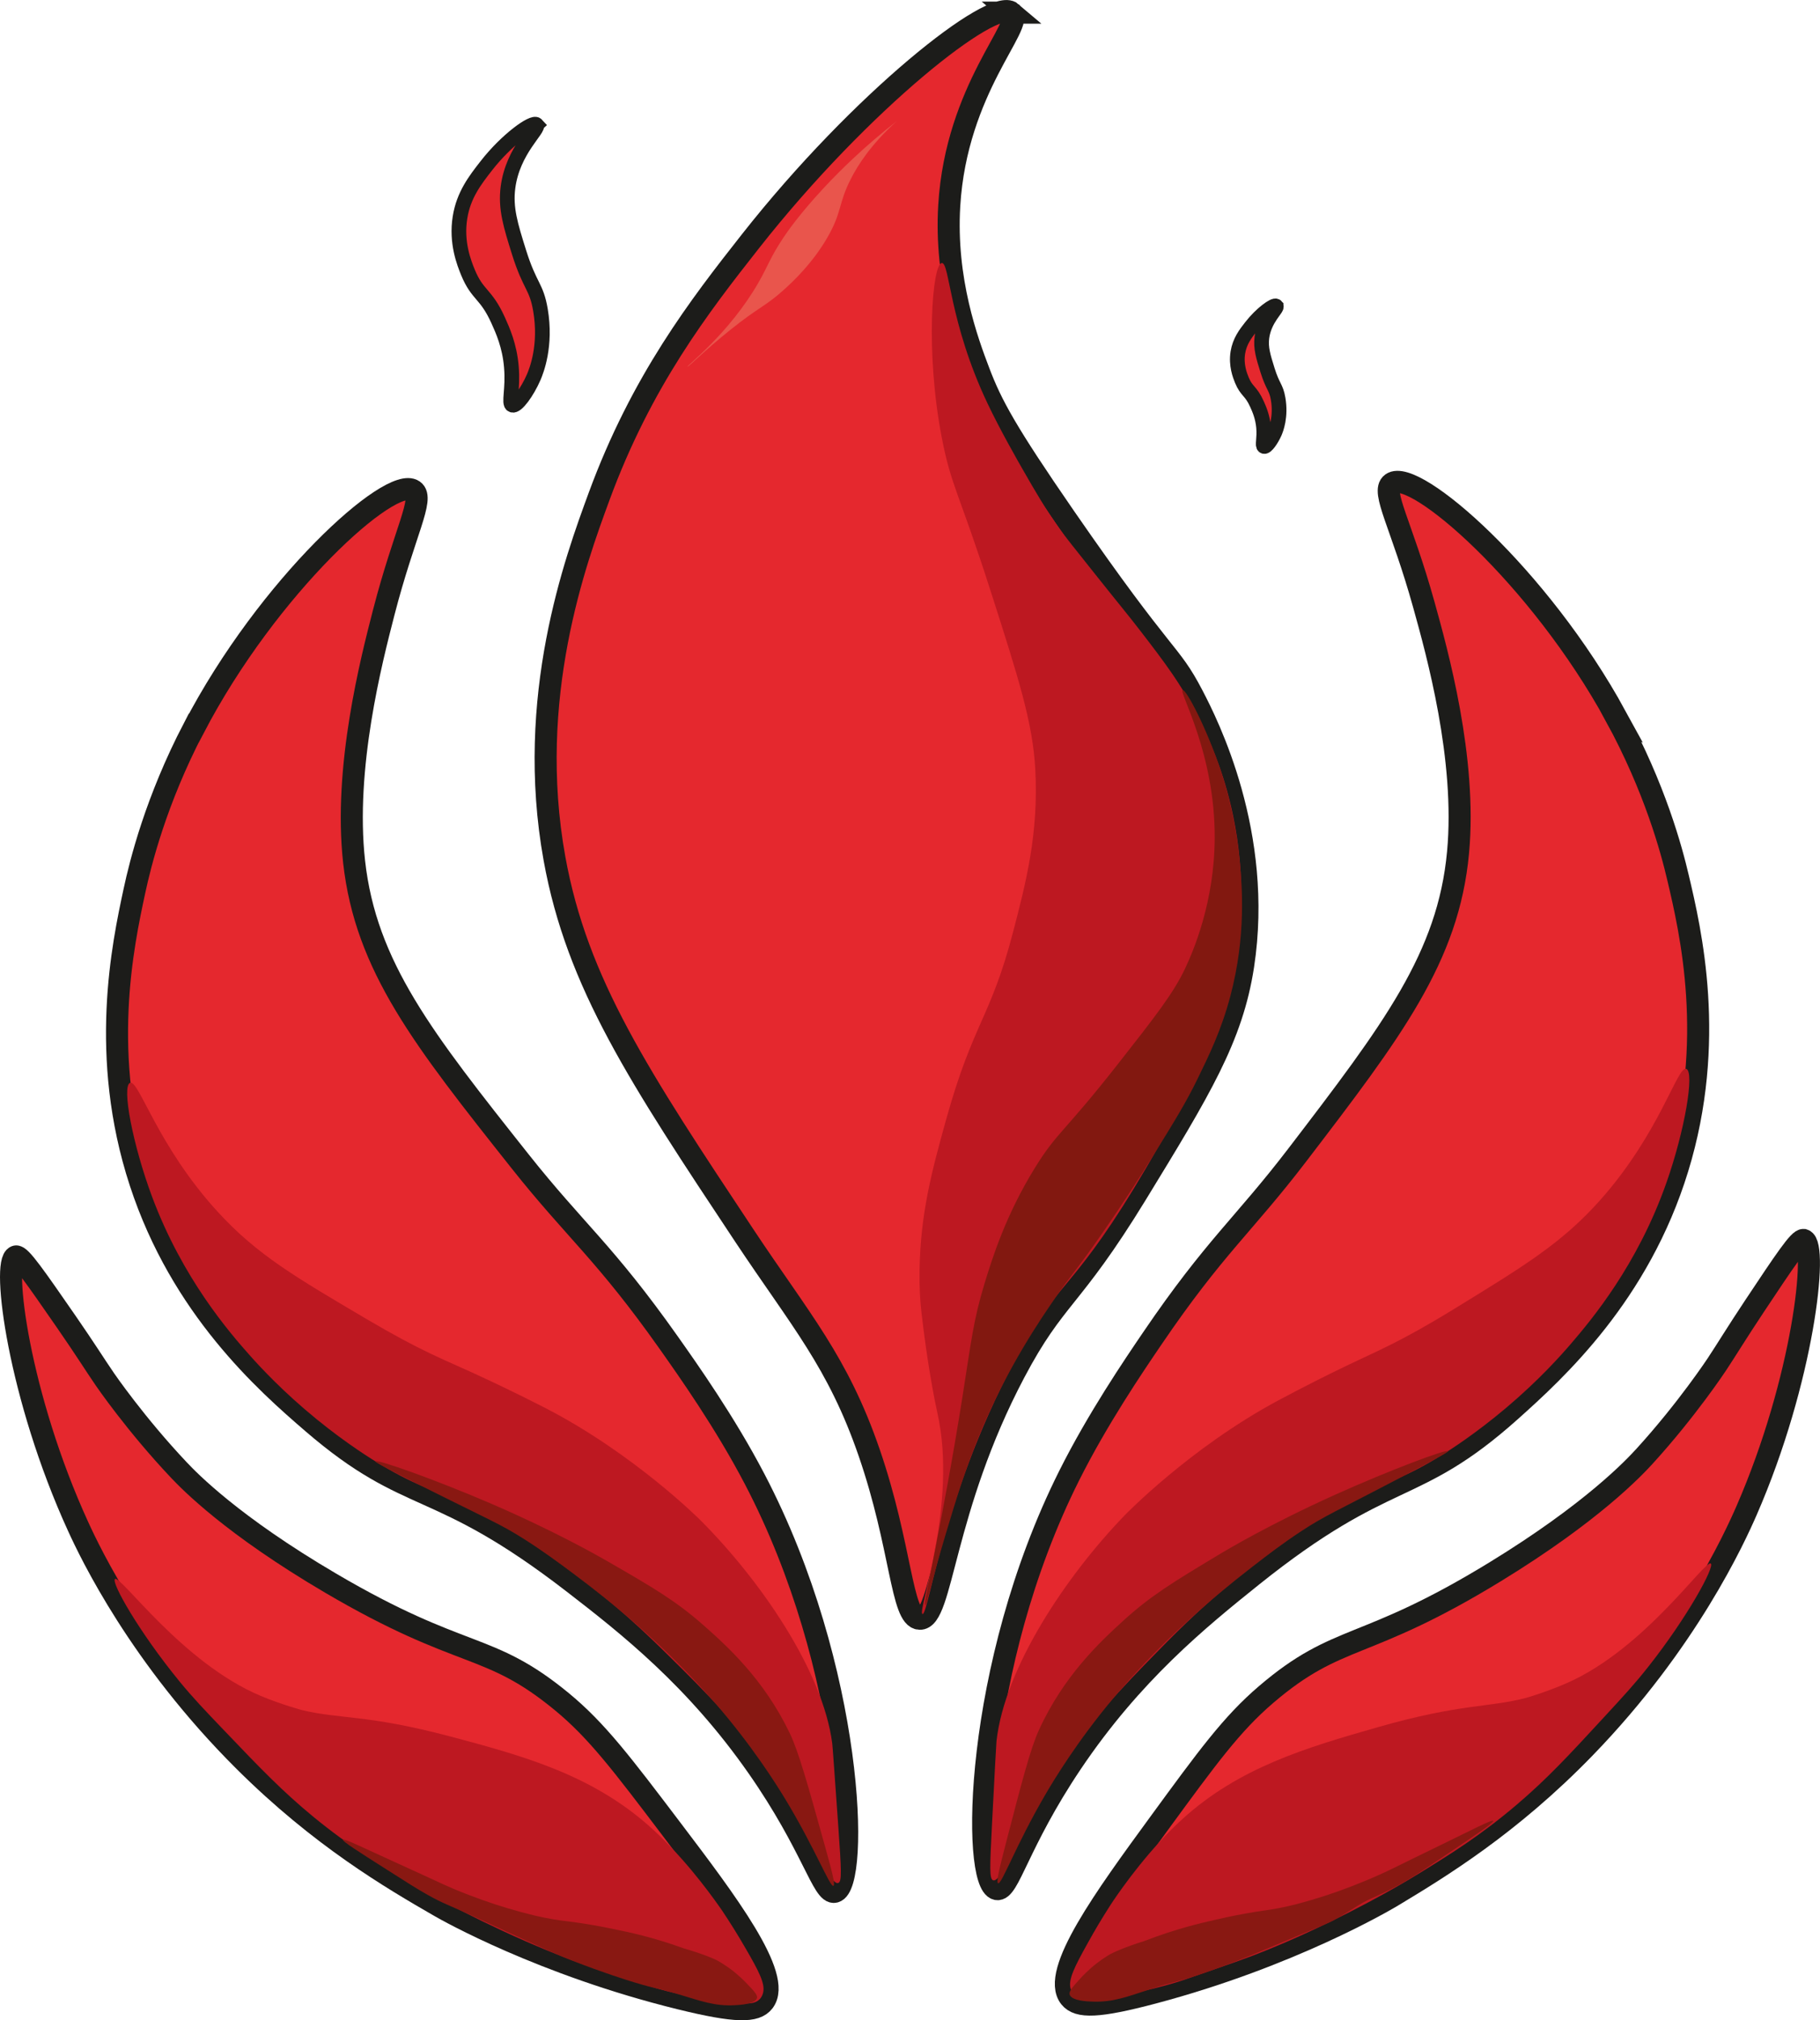 <?xml version="1.0" encoding="UTF-8"?><svg id="a" xmlns="http://www.w3.org/2000/svg" viewBox="0 0 247.64 274.82"><path d="M26.38,99.04c10.1-19.39,26.82-34.43,29.88-32.31,1.51,1.05-1.22,5.65-4.04,16.56-1.69,6.55-5.46,21.14-4.04,33.92,1.59,14.28,9.42,24.16,22.61,40.79,7.49,9.44,11.52,12.36,20.19,24.63,2.67,3.78,7.69,10.88,11.71,18.58,13.51,25.83,14.26,55.26,10.9,56.13-1.63,.42-3.01-6.23-10.5-16.96-8.46-12.12-17.66-19.34-25.04-25.04-18.8-14.52-22.04-10.18-35.54-21.81-6.38-5.5-17.83-15.62-23.42-32.71-5.62-17.18-2.36-32.35-.81-39.58,.83-3.87,2.93-12.32,8.08-22.21Z" style="fill:#e5282e; stroke:#1c1c1a; stroke-miterlimit:10; stroke-width:3px;"/><path d="M2.15,170.92c.59-.2,2.68,2.83,6.87,8.88,2.65,3.83,3.84,5.77,5.26,7.84,0,0,4.16,6.09,10.08,12.35,1.43,1.51,7.22,7.49,20.6,15.35,18.15,10.66,21.43,7.85,31.5,16.15,4.74,3.91,8.14,8.4,14.94,17.37,7.42,9.79,15.14,19.98,12.52,23.42-1.09,1.43-3.77,1.45-11.31-.4-18.8-4.62-31.87-12.03-32.71-12.52-6.7-3.86-16.31-9.5-26.65-19.79-14.25-14.17-20.97-28.31-22.61-31.9C2.54,189.99,.2,171.59,2.15,170.92Z" style="fill:#e5282e; stroke:#1c1c1a; stroke-miterlimit:10; stroke-width:3px;"/><path d="M137.65,1.72c-2.49-2.14-20.46,11.94-35.54,31.1-6.92,8.79-14.82,19-20.6,34.73-3.19,8.68-10.04,27.33-6.06,49.27,3.08,16.98,11.52,29.69,25.85,51.29,7.58,11.42,12.7,17.11,16.96,29.48,4.41,12.79,4.38,22.49,6.87,22.61,3.1,.15,3.09-14.92,12.92-33.52,5.53-10.46,7.62-9.62,16.56-24.23,8.69-14.21,13.04-21.32,14.54-31.1,2.73-17.88-4.83-32.85-6.87-36.75-3.2-6.14-3.56-4.24-17.37-24.23-7.98-11.56-10-15.27-11.71-19.79-1.58-4.15-4.65-12.48-4.04-22.61,.96-15.98,10.36-24.64,8.48-26.25Z" style="fill:#e5282e; stroke:#1c1c1a; stroke-miterlimit:10; stroke-width:3px;"/><path d="M17.7,147.3c1.2-.45,3.68,8.55,11.95,17.57,5.38,5.87,10.66,8.91,20.19,14.54,3.75,2.21,6.47,3.64,8.67,4.69,2.93,1.4,4.26,1.89,8.33,3.81,0,0,3.62,1.7,7.24,3.56,12.16,6.24,21.2,15.3,21.2,15.3,8.1,8.1,16.67,20.45,17.96,30.39,.05,.37,.3,3.95,.81,11.11,.44,6.24,.52,7.7,0,7.87-1.15,.38-3.36-6.14-8.56-14.08-4.7-7.17-9.46-11.86-14.49-16.82-2.86-2.82-7.39-7.24-14.13-12.12-2.93-2.11-6.55-4.72-11.81-7.47-6.03-3.16-7.75-3.11-13.33-6.46-.9-.54-4.44-2.7-8.68-6.16-4.5-3.67-7.59-7.01-8.99-8.58-2.81-3.16-9.21-10.5-13.38-21.69-2.61-7.01-4.15-15.02-2.98-15.46Z" style="fill:#bd1821;"/><path d="M15.63,214.79c.78-.58,9.14,11.41,19.84,15.9,2.88,1.21,5.61,1.93,5.61,1.93,5.18,1.26,8.85,.58,20.22,3.6,9.9,2.63,18.99,5.15,26.87,12.04,4.53,3.97,8.24,9.02,9.59,10.93,.2,.29,.41,.58,.41,.58,1.22,1.83,2.12,3.26,3.34,5.37,1.66,2.88,2.65,4.69,2.32,5.94-.04,.15-.15,.57-.5,.91-.55,.53-1.34,.55-1.81,.53-6.73-.25-13.03-2.3-13.03-2.3-7.58-2.46-8.85-2.88-11.34-3.83-1.77-.68-3.65-1.45-5.77-2.38-8.4-3.69-14.2-7.1-15.5-7.87-4.04-2.4-8.21-4.87-13.23-8.99-4.24-3.49-7.28-6.66-12.01-11.61-2.84-2.97-4.32-4.51-6.21-6.81-5.5-6.71-9.35-13.51-8.78-13.93Z" style="fill:#bd1821;"/><path d="M125.52,219.55c-.79-.2,4.82-14.92,2.03-27.33-.35-1.56-1.37-6.65-2.18-13.76-.18-1.57-.28-3.36-.25-5.62,.11-7.8,1.69-13.6,3.63-20.6,3.69-13.22,6.02-13.69,9.09-25.44,1.75-6.7,3.49-13.39,3.03-22.11-.34-6.35-2.24-12.31-6.06-24.23-4.33-13.52-5.37-14.23-6.66-20.9-2.26-11.66-1.31-23.68,0-23.78,1.08-.08,.96,8.01,6.21,19.08,1.71,3.61,4.17,7.91,4.85,9.09,1.66,2.9,2.97,5.17,5,8.03,.69,.97,2.04,2.66,4.71,6.01,3.74,4.7,4.37,5.4,6.2,7.77,1.5,1.94,3.11,4.04,4.39,5.91,3.98,5.8,5.95,11.21,6.66,13.33,1.34,3.98,3.57,12.29,2.42,22.72-.35,3.16-1.55,11.56-10.75,27.86-10.44,18.5-13.18,18.2-17.72,25.9-11.55,19.59-13.73,38.3-14.6,38.08Z" style="fill:#bd1821;"/><path d="M46.67,250.26c.12-.22,3.08,1.24,7.07,3.05,6.06,2.74,6.94,3.27,9.99,4.44,2.58,.99,4.83,1.72,7.07,2.32,1.38,.37,2.67,.71,4.44,1.01,1.65,.28,2.04,.24,4.34,.61,1.68,.27,2.98,.53,3.84,.71,1.1,.22,2.44,.5,4.04,.91,1.45,.37,3.35,.92,5.55,1.72,2.41,.7,4.15,1.4,4.74,1.74,.4,.23,.82,.51,.82,.51s.4,.26,.76,.52c1.12,.81,2.1,1.83,2.1,1.83,1.12,1.16,1.68,1.74,1.57,2.16-.22,.83-2.33,.95-3.02,.98-2.72,.15-4.58-.56-7.68-1.49-3.4-1.02-2.58-.59-5.9-1.59-1.23-.37-4.32-1.34-8.54-2.98-1.7-.66-3.18-1.29-11.46-5.12-6.1-2.82-5.87-2.52-8.23-3.84-1.36-.76-2.76-1.65-5.55-3.43-3.87-2.46-6.07-3.86-5.96-4.06Z" style="fill:#891812;"/><path d="M122,16.49c-3.47,3.14-5.26,5.93-6.24,7.87-1.72,3.37-1.17,4.49-3.2,7.98-2.04,3.51-4.65,5.94-5.78,6.97-2.64,2.41-3.42,2.35-7.48,5.62-3.46,2.77-5.64,5.02-5.74,4.94-.14-.12,5.65-4.49,9.64-11.43,1.35-2.35,1.55-3.34,3.41-6.14,.4-.6,2.09-3.1,5.53-6.79,2.23-2.39,5.48-5.59,9.87-9.03Z" style="fill:#e9554c;"/><path d="M51.08,198.8c-.03,.06,.18,.28,6.08,3.24,9.51,4.77,10.77,5.19,14.04,7.25,2.57,1.62,4.64,3.15,6.8,4.76,3.21,2.39,5.55,4.34,6.46,5.09,3.15,2.65,5.39,4.78,5.85,5.22,3.72,3.55,6.29,6.49,6.93,7.23,5.05,5.82,8.31,11,9.6,13.13,4.11,6.79,6.08,12,6.56,11.81,.29-.11-.21-2.02-1.11-5.25-2.42-8.68-3.63-13.02-4.85-15.55-3.52-7.33-8.52-11.82-11.71-14.64-3.82-3.37-6.94-5.17-13.02-8.68-1.29-.74-7.22-4.14-16.15-7.98-7.39-3.17-15.33-5.99-15.48-5.64Z" style="fill:#891812;"/><path d="M125.92,218.31c.18,.04,.9-3.45,2.73-9.52,1.52-5.08,2.86-9.52,5.03-14.6,3.61-8.43,7.82-14.61,9.81-17.5,2.46-3.57,2.86-3.7,6.64-9.15,2.61-3.76,4.89-7.28,6.95-10.61,2.88-4.66,4.32-7,5.89-10.22,1.55-3.18,3.21-6.57,4.44-11.21,2.17-8.19,1.59-14.97,1.28-18.29-.25-2.62-.84-7.01-2.53-12.2-1.96-6-4.8-11.31-5.24-11.13-.56,.22,4.42,8.53,4.36,20.12-.04,8.72-2.91,15.38-4.04,17.77-1.58,3.34-4.08,6.54-9.09,12.92-7.4,9.44-8.28,9.24-11.31,14.13-4.01,6.49-5.82,12.32-6.87,15.75-1.56,5.12-1.82,7.94-3.03,15.55-2.7,17.03-5.37,28.13-5.05,28.2Z" style="fill:#821810;"/><path d="M73.01,16.96c-.48-.52-4.07,2.03-6.84,5.59-1.52,1.95-3.09,3.96-3.58,7.03-.55,3.42,.56,6.19,1.08,7.47,1.32,3.2,2.44,2.81,4.12,6.54,.6,1.33,1.55,3.42,1.79,6.32,.26,3.04-.42,4.99,.12,5.2,.59,.24,2.05-1.8,2.92-3.8,.38-.89,1.74-4.29,.92-9.13-.56-3.3-1.43-3.14-2.91-7.84-1.15-3.67-1.88-6.01-1.51-8.85,.66-5.11,4.38-7.99,3.88-8.52Z" style="fill:#e5282e; stroke:#1c1c1a; stroke-miterlimit:10; stroke-width:2px;"/><path d="M173.64,41.64c-.24-.26-2.04,1.02-3.42,2.8-.76,.97-1.54,1.98-1.79,3.52-.27,1.71,.28,3.1,.54,3.74,.66,1.6,1.22,1.4,2.06,3.27,.3,.67,.77,1.71,.9,3.16,.13,1.52-.21,2.49,.06,2.6,.29,.12,1.02-.9,1.46-1.9,.19-.44,.87-2.15,.46-4.57-.28-1.65-.72-1.57-1.45-3.92-.57-1.83-.94-3-.76-4.43,.33-2.56,2.19-4,1.94-4.26Z" style="fill:#e5282e; stroke:#1c1c1a; stroke-miterlimit:10; stroke-width:2px;"/><path d="M219.86,97.43c-10.47-19.16-27.46-33.84-30.49-31.67-1.49,1.08,1.33,5.61,4.35,16.44,1.81,6.5,5.86,20.99,4.67,33.76-1.32,14.28-8.97,24.28-21.84,41.11-7.31,9.56-11.29,12.54-19.73,24.95-2.6,3.82-7.48,11-11.36,18.75-13.02,26.02-13.22,55.4-9.85,56.2,1.64,.39,2.89-6.27,10.18-17.12,8.23-12.25,17.29-19.62,24.56-25.45,18.52-14.83,21.85-10.57,35.12-22.42,6.28-5.61,17.54-15.91,22.8-33.07,5.29-17.24,1.75-32.32,.06-39.49-.9-3.85-3.16-12.24-8.49-22Z" style="fill:#e5282e; stroke:#1c1c1a; stroke-miterlimit:10; stroke-width:3px;"/><path d="M245.43,168.68c-.59-.19-2.63,2.87-6.7,8.99-2.57,3.87-3.73,5.82-5.12,7.92,0,0-4.05,6.15-9.85,12.51-1.4,1.53-7.08,7.61-20.3,15.7-17.94,10.98-21.28,8.23-31.19,16.71-4.67,3.99-7.98,8.53-14.61,17.6-7.24,9.91-14.76,20.21-12.08,23.6,1.12,1.41,3.79,1.37,11.3-.62,18.71-4.96,31.64-12.61,32.47-13.1,6.62-3.98,16.13-9.78,26.28-20.24,13.98-14.41,20.43-28.63,22.01-32.25,7.76-17.79,9.75-36.19,7.79-36.82Z" style="fill:#e5282e; stroke:#1c1c1a; stroke-miterlimit:10; stroke-width:3px;"/><path d="M229.44,145.4c-1.21-.43-3.52,8.59-11.62,17.75-5.27,5.95-10.49,9.09-19.92,14.88-3.71,2.28-6.4,3.75-8.58,4.84-2.91,1.46-4.22,1.97-8.26,3.96,0,0-3.59,1.77-7.17,3.69-12.04,6.46-20.91,15.66-20.91,15.66-7.94,8.23-16.28,20.71-17.39,30.65-.04,.37-.23,3.94-.6,11.09-.32,6.23-.38,7.69,.15,7.86,1.16,.36,3.24-6.19,8.3-14.2,4.56-7.24,9.24-12.01,14.18-17.05,2.8-2.86,7.25-7.36,13.9-12.35,2.88-2.16,6.46-4.83,11.67-7.68,5.97-3.26,7.69-3.24,13.2-6.7,.89-.55,4.39-2.78,8.57-6.31,4.43-3.74,7.46-7.14,8.82-8.73,2.75-3.21,9.02-10.65,12.97-21.89,2.48-7.04,3.86-15.06,2.69-15.48Z" style="fill:#bd1821;"/><path d="M232.78,212.69c-.79-.56-8.92,11.55-19.54,16.24-2.86,1.26-5.58,2.03-5.58,2.03-5.16,1.35-8.84,.75-20.15,3.98-9.85,2.81-18.89,5.49-26.63,12.51-4.45,4.04-8.07,9.15-9.38,11.08-.2,.29-.39,.59-.39,.59-1.18,1.84-2.06,3.3-3.23,5.42-1.61,2.91-2.56,4.73-2.21,5.97,.04,.15,.16,.56,.52,.9,.56,.51,1.35,.52,1.82,.49,6.73-.38,12.98-2.54,12.98-2.54,7.53-2.6,8.8-3.04,11.27-4.04,1.76-.71,3.63-1.51,5.73-2.48,8.33-3.84,14.06-7.35,15.35-8.15,4-2.47,8.12-5.01,13.05-9.21,4.18-3.56,7.15-6.78,11.79-11.81,2.79-3.02,4.23-4.58,6.08-6.92,5.37-6.79,9.09-13.65,8.52-14.06Z" style="fill:#bd1821;"/><path d="M203.15,247.7c-.13-.23-3.15,1.36-7.22,3.33-6.19,2.99-7.08,3.55-10.21,4.84-2.64,1.09-4.94,1.9-7.23,2.57-1.41,.41-2.73,.79-4.56,1.14-1.7,.32-2.1,.29-4.46,.72-1.73,.31-3.06,.61-3.94,.81-1.13,.26-2.5,.57-4.14,1.03-1.49,.42-3.43,1.03-5.69,1.9-2.47,.77-4.25,1.54-4.85,1.91-.41,.25-.84,.55-.84,.55s-.41,.28-.77,.56c-1.14,.87-2.13,1.95-2.13,1.95-1.13,1.24-1.69,1.85-1.57,2.3,.24,.87,2.42,.95,3.13,.97,2.81,.1,4.7-.67,7.89-1.7,3.48-1.13,2.64-.67,6.05-1.78,1.26-.41,4.42-1.49,8.74-3.28,.18-.08,.06-.03,.84-.35,8.34-3.53,8.28-3.4,9.44-4.04,2.09-1.16,3.36-2.19,4.97-2.89,.11-.05,1.1-.48,2.32-1.08,.32-.16,.66-.33,1.03-.53,.43-.23,.89-.48,1.52-.86,1.39-.83,2.81-1.78,5.65-3.7,3.93-2.65,6.17-4.16,6.06-4.36Z" style="fill:#891812;"/><path d="M197.03,197.41c.03,.06-.18,.28-6.02,3.35-9.41,4.94-10.67,5.38-13.9,7.49-2.54,1.66-4.58,3.23-6.71,4.88-3.16,2.44-5.47,4.43-6.36,5.2-3.1,2.7-5.3,4.87-5.75,5.32-3.65,3.61-6.17,6.59-6.79,7.34-4.94,5.9-8.1,11.13-9.35,13.28-3.98,6.85-5.85,12.09-6.34,11.91-.29-.11,.17-2.02,1.01-5.26,2.26-8.71,3.39-13.06,4.55-15.6,3.38-7.38,8.29-11.95,11.43-14.82,3.76-3.43,6.84-5.29,12.86-8.91,1.27-.77,7.14-4.27,16-8.26,7.33-3.3,15.22-6.27,15.37-5.92Z" style="fill:#891812;"/></svg>
